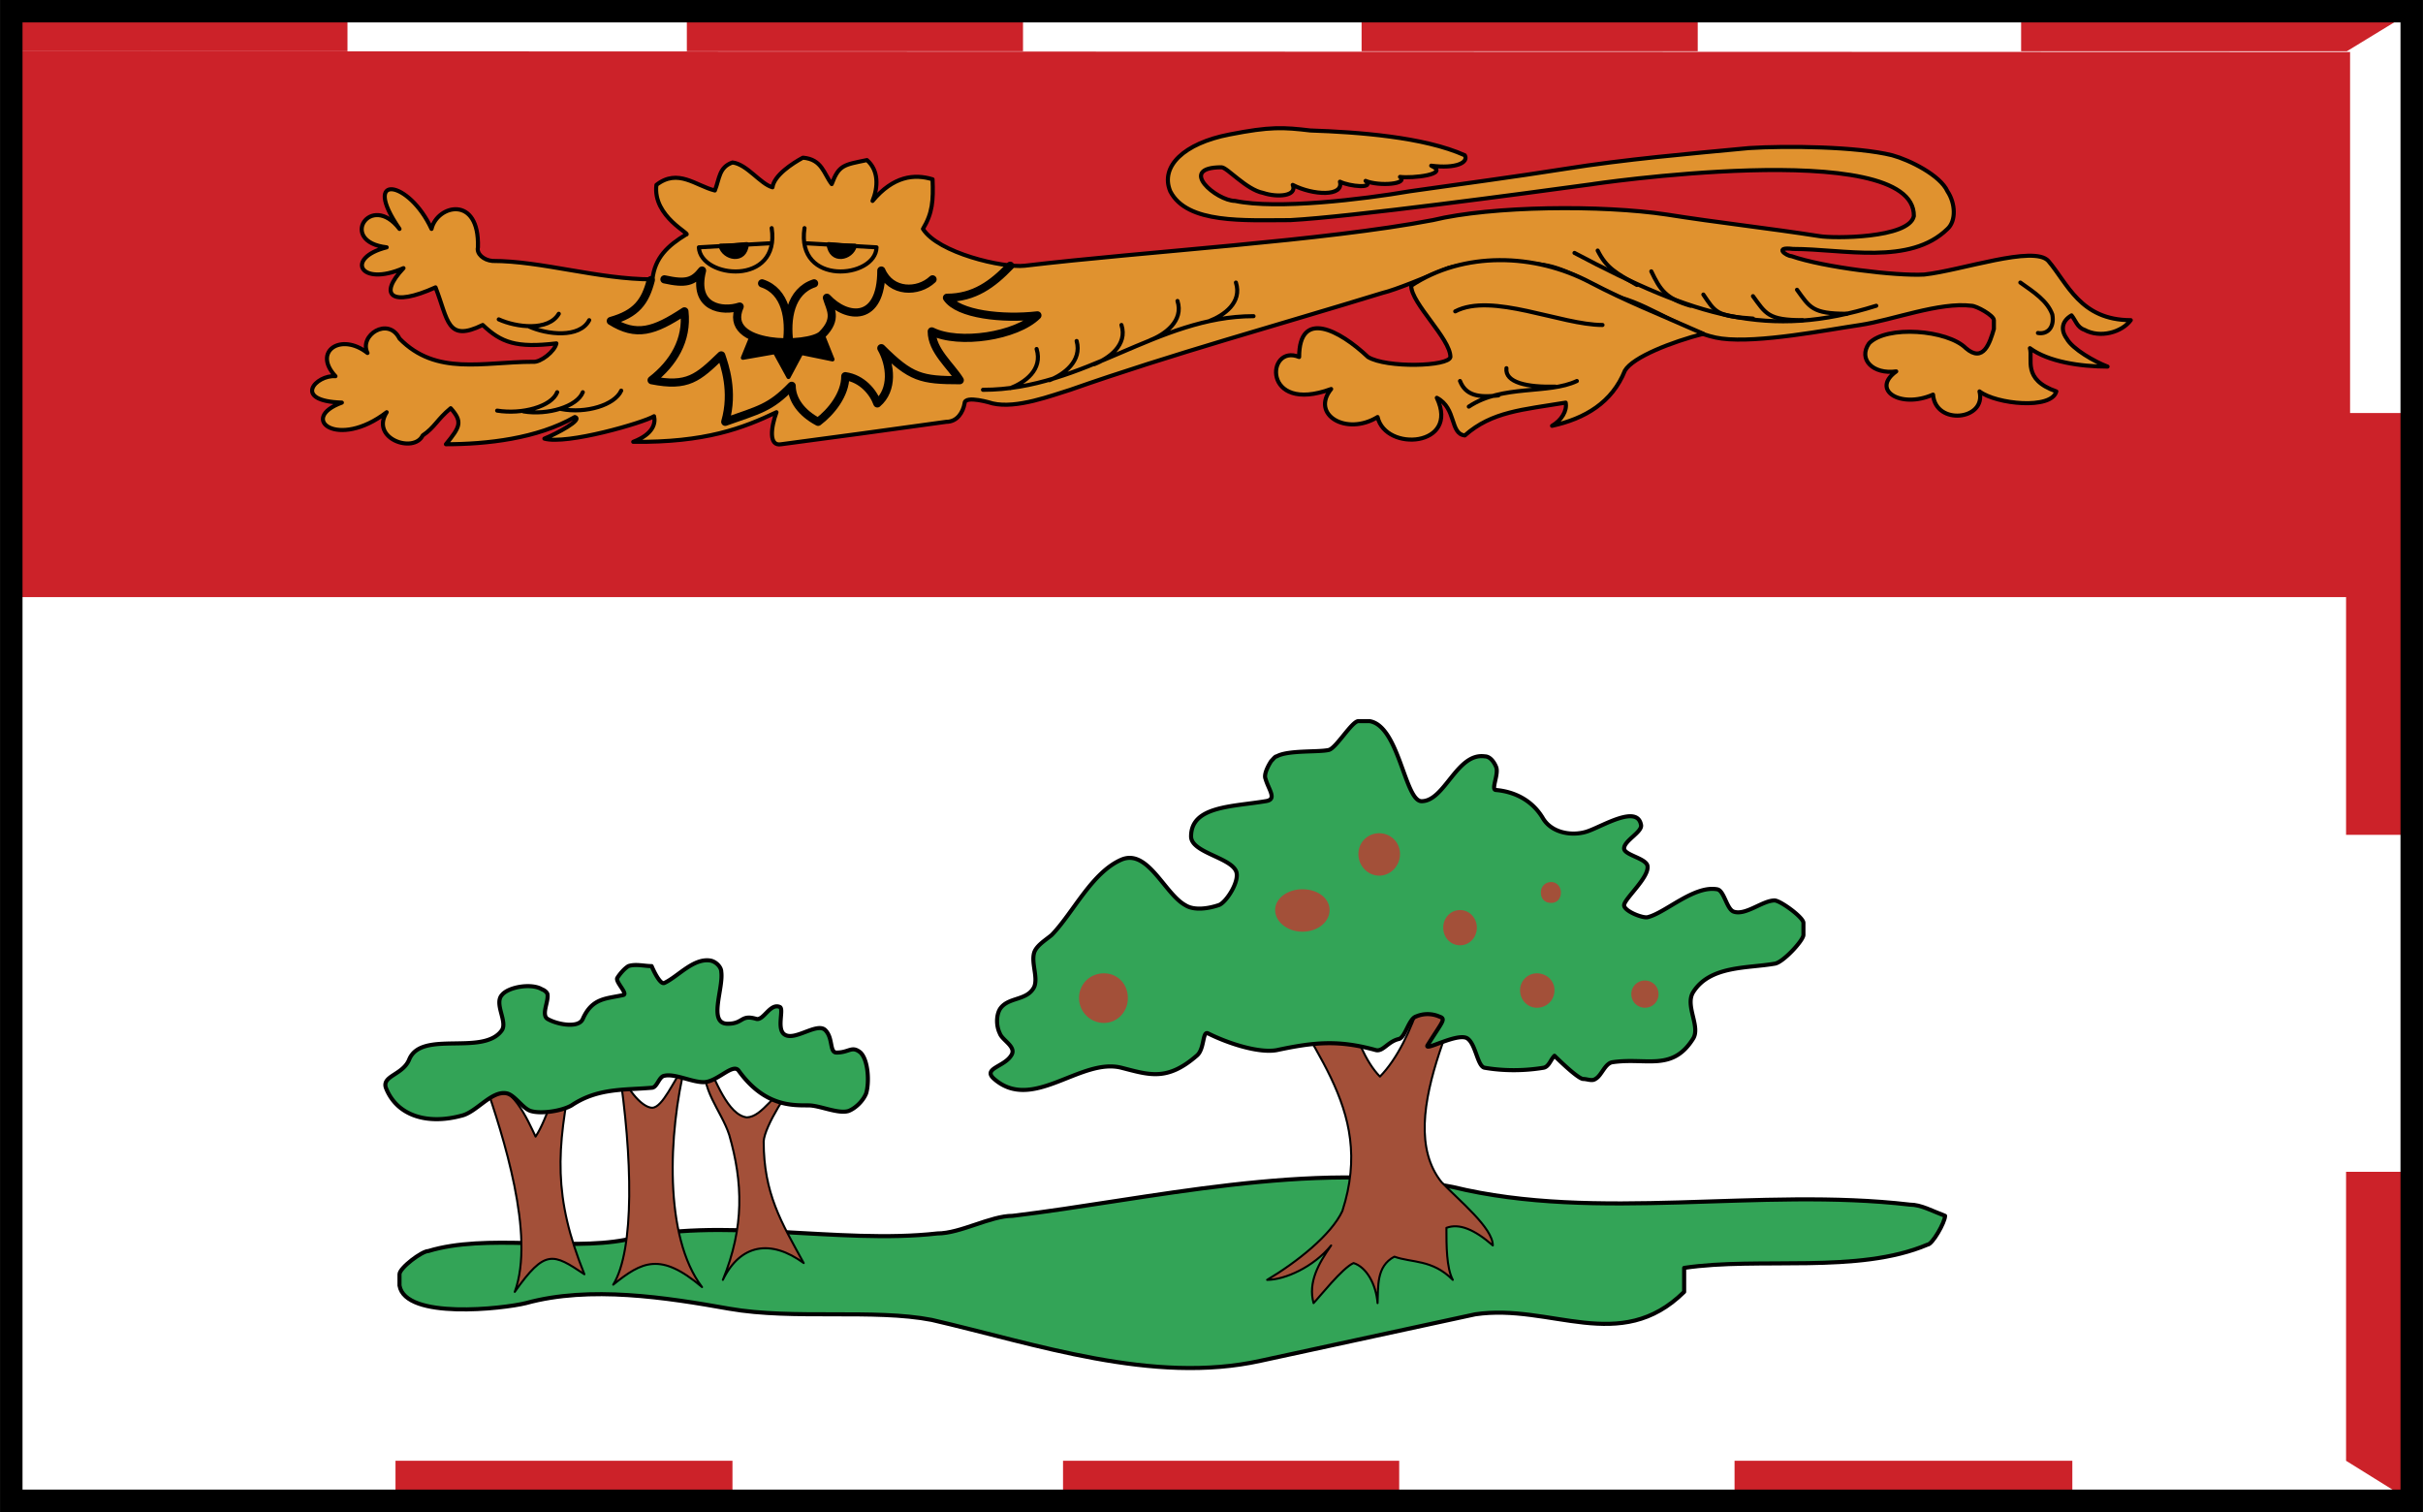 <svg xmlns="http://www.w3.org/2000/svg" width="2500" height="1560" viewBox="0 0 217.943 136.008"><rect x="0" y="0" width="217.943" height="136.008" fill="#333333" stroke="none"/><path fill-rule="evenodd" clip-rule="evenodd" fill="#fff" stroke="#000" stroke-width=".288" stroke-miterlimit="2.613" d="M1.008 1.008h215.928V135H1.008V1.008z"/><path d="M35.568 135.072H65.88V131.4H35.568v3.672zm60.048 0h30.24V131.4h-30.24v3.672zm90.792 0h-30.385V131.4h30.385v3.672zM122.473 1.008h30.238v3.6h-30.238v-3.6zm-60.697 0h30.24v3.6h-30.24v-3.6zm120.025 0h35.207l-5.904 3.6h-29.303v-3.6zm-180.793 0h30.24v3.6H1.008v-3.6zm215.928 104.4v29.664l-5.904-3.672v-25.992h5.904zm0-68.256v37.944h-5.904V37.152h5.904z" fill-rule="evenodd" clip-rule="evenodd" fill="#cc2229"/><path fill-rule="evenodd" clip-rule="evenodd" fill="#cc2229" d="M1.224 4.608l210.169.072v49.032H1.224V4.608z"/><path fill="none" stroke="#000" stroke-width="2.016" stroke-miterlimit="2.613" d="M1.008 1.008h215.928V135H1.008V1.008z"/><path d="M171.791 108.359c-13.535-1.584-28.08 1.584-41.111-1.584-12.527-2.52-27.576 1.152-39.6 2.592-2.016 0-4.68 1.584-6.768 1.584-8.856 1.008-19.729-1.584-28.08.576-5.256 1.008-12.528-.576-17.712 1.008-.576 0-2.592 1.514-2.592 2.088v1.01c.504 3.096 9.36 2.088 11.376 1.584 5.76-1.584 12.6-.506 18.288.504 5.76 1.008 13.032 0 18.216 1.008 9.36 2.16 19.872 5.832 29.593 3.672l19.295-4.176c6.77-1.008 13.033 3.672 18.793-2.018v-2.158c6.768-1.01 15.623.574 21.887-2.09.434 0 1.584-2.016 1.584-2.592-1.151-.431-2.159-1.008-3.169-1.008z" fill-rule="evenodd" clip-rule="evenodd" fill="#33a457" stroke="#000" stroke-width=".367" stroke-linecap="round" stroke-linejoin="round" stroke-miterlimit="2.613"/><path d="M134.279 112.031c-1.656-1.439-3.023-2.016-4.176-1.584 0 1.584 0 3.602.576 4.68-1.871-1.871-3.672-1.512-5.256-2.088-1.656.865-1.439 2.736-1.512 4.178-.145-1.729-1.008-3.24-2.16-3.602-1.008.434-3.096 3.096-3.6 3.602-.504-1.873.432-3.529 1.584-5.186-1.584 1.945-4.176 3.096-5.76 3.096 2.664-1.584 5.76-4.031 6.768-6.191 3.096-9.576-3.6-14.76-6.768-22.967 3.887 1.15 3.023.07 5.256-2.018 1.008 3.025 2.303 10.297 4.895 12.889 3.098-3.168 4.969-10.297 4.969-14.473 1.08 1.873 3.527 1.873 4.68.504-1.295 5.977-8.783 17.641-4.104 23.473 1.585 1.656 4.608 4.103 4.608 5.687zm-81.719 2.592c-2.808-6.982-2.521-11.158-1.08-18.287-1.584 1.08-2.232 4.32-3.312 5.904-.72-1.512-2.088-4.752-4.536-4.824 1.584 4.68 4.536 13.68 2.664 18.791 2.736-3.887 3.456-3.455 6.264-1.584zm10.584 1.152c-3.456-4.535-3.024-13.896-1.512-20.016-1.08 1.512-2.016 3.816-2.952 3.889-1.008 0-2.52-1.945-3.024-3.672 1.224 8.062 1.44 16.416-.504 19.584 2.592-2.087 4.248-2.953 7.992.215zm9.144-2.16c-2.016-3.672-3.6-6.264-3.6-10.943.072-1.367 2.304-4.824 3.312-5.904-2.448 1.512-3.384 3.672-4.824 3.744-1.728-.217-2.808-3.385-3.744-5.184-.504 2.664 1.44 4.535 2.16 6.768 1.224 4.248 1.368 8.279-.576 13.031 1.584-3.238 4.32-3.672 7.272-1.512z" fill-rule="evenodd" clip-rule="evenodd" fill="#a35039" stroke="#000" stroke-width=".183" stroke-linecap="round" stroke-linejoin="round" stroke-miterlimit="2.613"/><path d="M72.72 99.432c1.008 0 2.664.793 3.6.504.576-.215 1.296-.863 1.584-1.584.288-.936.216-2.951-.504-3.672-.792-.648-1.008 0-2.16 0-.648 0-.288-1.295-1.008-2.016-.72-.721-2.664.936-3.6.432-.864-.432-.072-2.375-.504-2.52-.864-.359-1.44 1.225-2.088 1.08-1.439-.432-1.152.432-2.592.432-1.8 0-.36-3.168-.576-4.68 0-.432-.504-.936-1.008-1.008-1.512-.217-2.88 1.439-4.104 2.016-.432.217-1.152-1.512-1.152-1.512-.648 0-1.44-.217-2.088 0-.36.215-.792.719-1.008 1.08-.144.359.936 1.367.576 1.512-1.512.359-2.808.215-3.672 2.16-.36.863-2.304.504-3.168 0-.576-.361.072-1.512 0-2.16 0-.217-.288-.432-.504-.504-.936-.576-3.024-.217-3.6.504-.72.791.504 2.375 0 3.168-1.656 2.375-7.272-.072-8.353 2.664-.576 1.367-2.448 1.439-2.088 2.52 1.008 2.592 3.816 3.312 6.768 2.52 1.368-.287 2.736-2.303 4.104-2.016.72.145 1.44 1.369 2.16 1.584.936.289 2.808 0 3.672-.504 2.376-1.584 4.752-1.367 7.2-1.584.504 0 .648-1.008 1.152-1.08.936-.215 2.448.576 3.528.576 1.224 0 2.664-1.801 3.168-1.008 2.305 3.168 4.753 3.096 6.265 3.096zM128.447 93.959c-.576.793 2.809-1.223 3.602-.504.719.576.863 2.521 1.512 2.594 1.656.287 3.527.287 5.256 0 .504-.072.648-.721 1.008-1.08 0 0 2.088 2.088 2.592 2.088.359 0 .791.215 1.08 0 .576-.289.863-1.441 1.584-1.514 3.023-.432 5.328.865 7.199-2.088.721-1.08-.719-2.951 0-4.176 1.512-2.447 4.896-2.16 7.344-2.592.721-.072 2.594-2.088 2.594-2.592v-1.08c0-.504-2.09-2.016-2.594-2.016-1.08 0-2.592 1.367-3.672 1.008-.646-.217-.863-1.943-1.512-2.016-2.088-.359-4.68 2.16-6.264 2.52-.504.072-2.088-.576-2.088-1.08 0-.576 2.377-2.592 2.088-3.6-.217-.648-2.088-.936-2.088-1.512 0-.721 1.729-1.512 1.512-2.16-.359-1.729-3.312.072-4.68.576-1.297.504-3.24.287-4.104-1.08-1.008-1.729-2.664-2.449-4.248-2.592-.504 0 .287-1.441 0-2.088-.145-.361-.504-.938-1.008-.938-2.521-.359-3.602 4.033-5.689 4.033-1.512 0-2.016-6.769-4.68-7.201h-1.008c-.576 0-2.016 2.449-2.664 2.592-.936.216-3.672 0-4.68.575-.145 0-.287.217-.504.434 0 0-.721 1.08-.504 1.584.287 1.008 1.08 1.871 0 2.016-3.023.504-6.696.432-6.696 3.168 0 1.439 3.456 1.871 4.032 3.096.432.863-.936 2.951-1.584 3.096-.864.289-2.16.504-2.952 0-1.872-1.008-3.384-5.111-5.76-4.104-2.664 1.152-4.32 4.752-6.264 6.768-.504.432-1.368.936-1.584 1.584-.288.936.36 2.232 0 3.096-.648 1.297-2.376.865-3.096 2.016-.36.648-.288 1.584 0 2.16.216.648 1.584 1.225 1.008 2.018-.648 1.008-2.592 1.15-1.512 2.088 3.456 3.023 7.776-1.945 11.448-1.008 2.521.646 4.104 1.223 6.768-1.08.72-.576.504-2.232 1.008-2.018 1.872.938 4.608 1.801 6.192 1.512 3.385-.719 5.545-.936 8.928 0 .648.145 1.08-.791 2.088-1.008.576-.215.865-1.799 1.512-2.016a2.64 2.64 0 0 1 2.088 0c.649.218.289.433-1.008 2.521z" fill-rule="evenodd" clip-rule="evenodd" fill="#33a457" stroke="#000" stroke-width=".367" stroke-linecap="round" stroke-linejoin="round" stroke-miterlimit="2.613"/><path d="M117.145 79.992c1.367 0 2.447.791 2.447 1.871s-1.08 1.945-2.447 1.945c-1.297 0-2.449-.865-2.449-1.945s1.152-1.871 2.449-1.871zm14.183 1.871c.863 0 1.512.721 1.512 1.584 0 .865-.648 1.584-1.512 1.584-.865 0-1.512-.719-1.512-1.584 0-.863.647-1.584 1.512-1.584zm6.912 5.69c.863 0 1.584.646 1.584 1.512 0 .936-.721 1.584-1.584 1.584-.793 0-1.512-.648-1.512-1.584a1.52 1.52 0 0 1 1.512-1.512zm9.719.646c.648 0 1.225.504 1.225 1.225s-.576 1.225-1.225 1.225c-.646 0-1.223-.504-1.223-1.225s.576-1.225 1.223-1.225zm-8.424-8.855c.504 0 .865.432.865.936 0 .576-.361.938-.865.938-.576 0-.936-.361-.936-.938.001-.505.36-.936.936-.936zm-15.478-4.393c1.008 0 1.871.793 1.871 1.873s-.863 1.943-1.871 1.943-1.873-.863-1.873-1.943.865-1.873 1.873-1.873zM99.288 87.553c1.224 0 2.16.936 2.16 2.23 0 1.225-.936 2.232-2.16 2.232a2.243 2.243 0 0 1-2.232-2.232c0-1.295 1.008-2.23 2.232-2.23z" fill-rule="evenodd" clip-rule="evenodd" fill="#a35039"/><path d="M61.704 21.096c-1.656 1.008-2.808 2.088-3.024 4.032-4.896 0-9.936-1.656-14.4-1.656-.792-.072-1.44-.648-1.296-1.224.144-4.752-3.672-3.816-4.176-1.656-2.017-4.392-6.408-5.112-2.88 0-2.592-3.384-5.544 1.152-1.152 1.656-3.744.937-2.448 3.6 1.512 1.872-2.304 2.448-1.08 3.528 2.88 1.728 1.152 2.952 1.008 4.968 4.248 3.384 1.656 1.584 3.024 2.088 6.624 1.656-.144.72-1.439 1.728-2.088 1.656-4.536 0-8.712 1.296-12.024-2.088-1.008-2.016-3.672-.288-2.88 1.296-2.376-1.872-4.968-.144-2.88 2.088-1.728-.144-3.96 2.232.576 2.376-3.96 1.44-.36 4.248 4.032.864-1.512 2.376 2.448 3.744 3.24 2.088 1.08-.72 1.296-1.439 2.52-2.448 1.08 1.224.864 1.656-.432 3.24 3.672 0 8.208-.504 11.592-2.448.792.216-1.656 1.512-2.736 1.944 2.016.576 8.928-1.439 9.864-2.016.144.576 0 1.584-1.872 2.304 6.48.072 9.864-1.224 12.888-2.664-.504 1.368-.72 3.096.432 2.88 3.888-.504 10.152-1.368 14.832-2.016 1.008 0 1.512-.864 1.656-1.656 0-.792 2.52 0 2.52 0 2.16.504 5.328-.72 6.984-1.224 9.216-3.24 18.721-5.832 28.08-8.712 1.225-.288 3.961-1.44 5.545-2.088 1.654-.792 7.344-.792 9.359-.36 2.016.432 4.463 2.016 6.553 2.88 2.879.792 6.191 3.312 9.07 3.672 3.312.432 9.504-.792 12.457-1.224 2.879-.432 7.127-2.088 10.008-1.728.432 0 2.016.864 2.016 1.296v.792c-.359 1.224-.936 3.096-2.52 1.728-1.656-1.656-7.129-2.088-8.713-.432-1.008 1.44.361 2.808 2.449 2.52-2.305 1.656.359 3.384 3.311 2.088.217 2.808 4.824 2.304 4.178-.288 1.512 1.152 6.479 1.656 6.912 0-3.098-1.08-2.09-2.88-2.377-3.888 1.656 1.224 4.535 1.656 6.984 1.656-1.152-.432-3.168-1.584-3.672-2.521-.576-.792-.432-1.584.432-2.088.359.432.504 1.08 1.152 1.296 1.439.792 3.383.216 4.176-.864-4.537 0-5.688-3.312-7.416-5.328-1.297-1.44-7.848.864-11.16 1.224-2.52.144-9.072-.648-11.951-1.656-.434 0-1.656-.864.143-.647 4.537 0 10.512 1.512 13.896-1.8.793-.72.721-2.304 0-3.384-.648-1.439-3.385-2.808-4.969-3.24-3.168-.792-9.504-.864-12.887-.648-5.328.504-11.16 1.008-16.561 1.872-4.535.72-9.432 1.368-13.969 2.016-4.176.72-11.951 1.656-15.695.864-1.656 0-5.256-3.024-1.225-3.024.504 0 2.232 2.016 3.744 2.304 1.297.432 3.096.288 2.664-.72 1.801.936 4.609 1.08 4.248-.288.865.432 3.168.648 2.305-.072 1.225.504 3.889.288 3.096-.36 1.08.144 4.535-.216 2.809-1.008 2.232.288 3.383-.288 3.023-.936-3.672-1.656-9.648-2.088-13.896-2.232-2.447-.288-3.6-.36-7.271.36-4.104.792-6.264 2.88-5.328 5.112 1.512 2.952 6.695 2.592 10.801 2.592 5.398-.288 20.879-2.376 27.215-3.24-1.08.144 29.016-4.393 28.873 2.88-.432 2.016-7.273 2.016-8.496 1.8-4.607-.72-9.217-1.224-13.752-1.944-5.76-.864-15.697-.792-21.025.504-9.791 1.872-25.775 2.808-36.719 4.104-1.944.216-7.776-1.152-9.144-3.312.864-1.44.936-2.52.864-4.464-1.656-.504-3.528-.288-5.4 1.944.504-1.224.576-2.736-.504-3.672-2.088.432-2.521.432-3.168 2.16-.72-.937-.864-2.232-2.592-2.376-.936.504-2.592 1.584-2.736 2.664-1.08-.288-2.304-2.088-3.6-2.232-1.224.432-1.152 1.44-1.584 2.52-1.728-.432-3.312-2.016-5.256-.504-.361 2.88 3.239 4.464 2.663 4.464z" fill-rule="evenodd" clip-rule="evenodd" fill="#e0922f" stroke="#000" stroke-width=".367" stroke-linecap="round" stroke-linejoin="round" stroke-miterlimit="2.613"/><path d="M88.416 35.064c9.072 0 15.696-6.624 24.336-6.624m-21.888 6.48c1.296-.504 2.952-1.656 2.376-3.528m1.152 2.808c1.296-.504 2.952-1.728 2.448-3.528m1.584 2.088c1.296-.504 3.024-1.728 2.448-3.528m2.592 1.368c1.296-.504 3.024-1.728 2.448-3.528m2.88 1.8c1.296-.504 2.953-1.656 2.376-3.456m-66.312 3.312c1.584.72 4.464 1.08 5.4-.504m-2.664 1.151c1.584.72 4.536 1.08 5.4-.576m-8.28 8.137c2.232.36 4.896-.36 5.4-1.656m-3.024 1.728c2.16.36 4.824-.432 5.328-1.728m-1.944 1.512c2.232.432 4.824-.36 5.4-1.656m85.751-12.385c10.873 5.76 17.496 7.776 27.145 4.752m12.961-2.087c1.223.864 2.447 1.656 2.879 2.88.217 1.224-.504 1.8-1.295 1.656" fill="none" stroke="#000" stroke-width=".367" stroke-linecap="round" stroke-linejoin="round" stroke-miterlimit="2.613"/><path d="M153.217 30.024c-2.809.72-6.338 2.088-7.057 3.312-1.152 2.88-3.6 4.32-6.553 4.968.865-.504 1.369-1.368 1.225-2.088-3.889.648-6.625.792-9.072 2.952-1.367-.144-.721-2.448-2.52-3.384 2.088 4.392-4.607 4.896-5.328 1.728-2.809 1.728-6.049-.216-4.176-2.52-6.264 2.304-5.832-4.104-2.881-2.88 0-4.32 3.6-2.448 6.193 0 1.654 1.008 7.271.864 7.414 0 0-1.656-3.527-4.824-3.527-6.408 4.68-3.096 11.088-2.952 16.129-.288 3.311 1.728 5.76 2.664 10.153 4.608z" fill-rule="evenodd" clip-rule="evenodd" fill="#e0922f" stroke="#000" stroke-width=".367" stroke-linecap="round" stroke-linejoin="round" stroke-miterlimit="2.613"/><path d="M72.576 21.888l6.264.36c-.072 2.808-7.272 3.528-6.48-1.728m-3.168 1.368l-6.336.36c.144 2.808 7.344 3.528 6.552-1.728" fill="none" stroke="#000" stroke-width=".367" stroke-linecap="round" stroke-linejoin="round" stroke-miterlimit="2.613"/><path d="M76.896 22.104c-.288 1.152-2.16 1.584-2.376-.145.936.073 1.656.145 2.376.145zm-12.096 0c.288 1.152 2.232 1.584 2.376-.145-.864.073-1.584.145-2.376.145z" fill-rule="evenodd" clip-rule="evenodd" stroke="#000" stroke-width=".367" stroke-linecap="round" stroke-linejoin="round" stroke-miterlimit="2.613"/><path d="M73.224 25.488c-2.16.72-2.521 3.24-2.232 5.328m-2.448-5.328c2.16.72 2.52 3.24 2.232 5.328M59.76 25.128c1.944.432 2.592.216 3.384-.792-.864 3.384 1.872 3.744 3.384 3.24-1.656 3.744 6.264 3.672 7.416 2.52 1.44-1.44.72-2.304.432-3.312 1.8 1.944 4.896 2.232 4.896-2.448.864 2.017 3.312 2.017 4.608.792m6.984-1.224c-1.584 1.656-3.24 2.88-5.688 2.88 1.008 1.512 5.04 1.944 8.136 1.584-1.872 1.872-7.056 2.664-9.504 1.44 0 1.728 1.728 3.096 2.52 4.392-3.456 0-4.392-.216-7.056-2.88.864 1.512 1.08 3.744-.36 4.968-.36-1.008-1.368-2.232-2.88-2.448 0 1.656-1.296 3.24-2.448 4.104-1.512-.792-2.376-2.016-2.376-3.24-1.944 2.016-2.952 2.16-5.976 3.24.792-2.736-.072-5.112-.36-5.976-2.088 2.016-3.024 2.88-6.264 2.232 1.944-1.512 3.24-3.6 2.952-6.192-2.736 1.8-4.32 2.304-6.624.864 2.304-.648 3.096-1.728 3.6-3.672" fill="none" stroke="#000" stroke-width=".734" stroke-linecap="round" stroke-linejoin="round" stroke-miterlimit="2.613"/><path d="M67.608 30.24l-.792 1.944 2.88-.504 1.224 2.232 1.152-2.16 2.808.576-.864-2.16c-2.232.864-4.392.504-6.408.072z" fill-rule="evenodd" clip-rule="evenodd" stroke="#000" stroke-width=".367" stroke-linecap="round" stroke-linejoin="round" stroke-miterlimit="2.613"/><path d="M166.104 28.224c-3.096 0-3.312-.576-4.463-2.16m.504 2.736c-3.096 0-3.312-.576-4.465-2.16m0 2.016c-3.312-.216-3.385-.576-4.463-2.16m-1.153 1.008c-2.232-.648-2.736-1.44-3.529-3.096m-1.295 1.224c-1.873-1.08-2.736-1.512-3.529-3.096m-1.871 11.736c-2.592 1.224-6.695.288-9.721 2.304m2.664-1.008c-1.799.216-2.951 0-3.455-1.296m8.568.504c-2.521.072-4.537-.36-4.393-1.656m8.642-3.888c-3.744 0-9.938-2.952-13.248-1.224" fill="none" stroke="#000" stroke-width=".367" stroke-linecap="round" stroke-linejoin="round" stroke-miterlimit="2.613"/></svg>